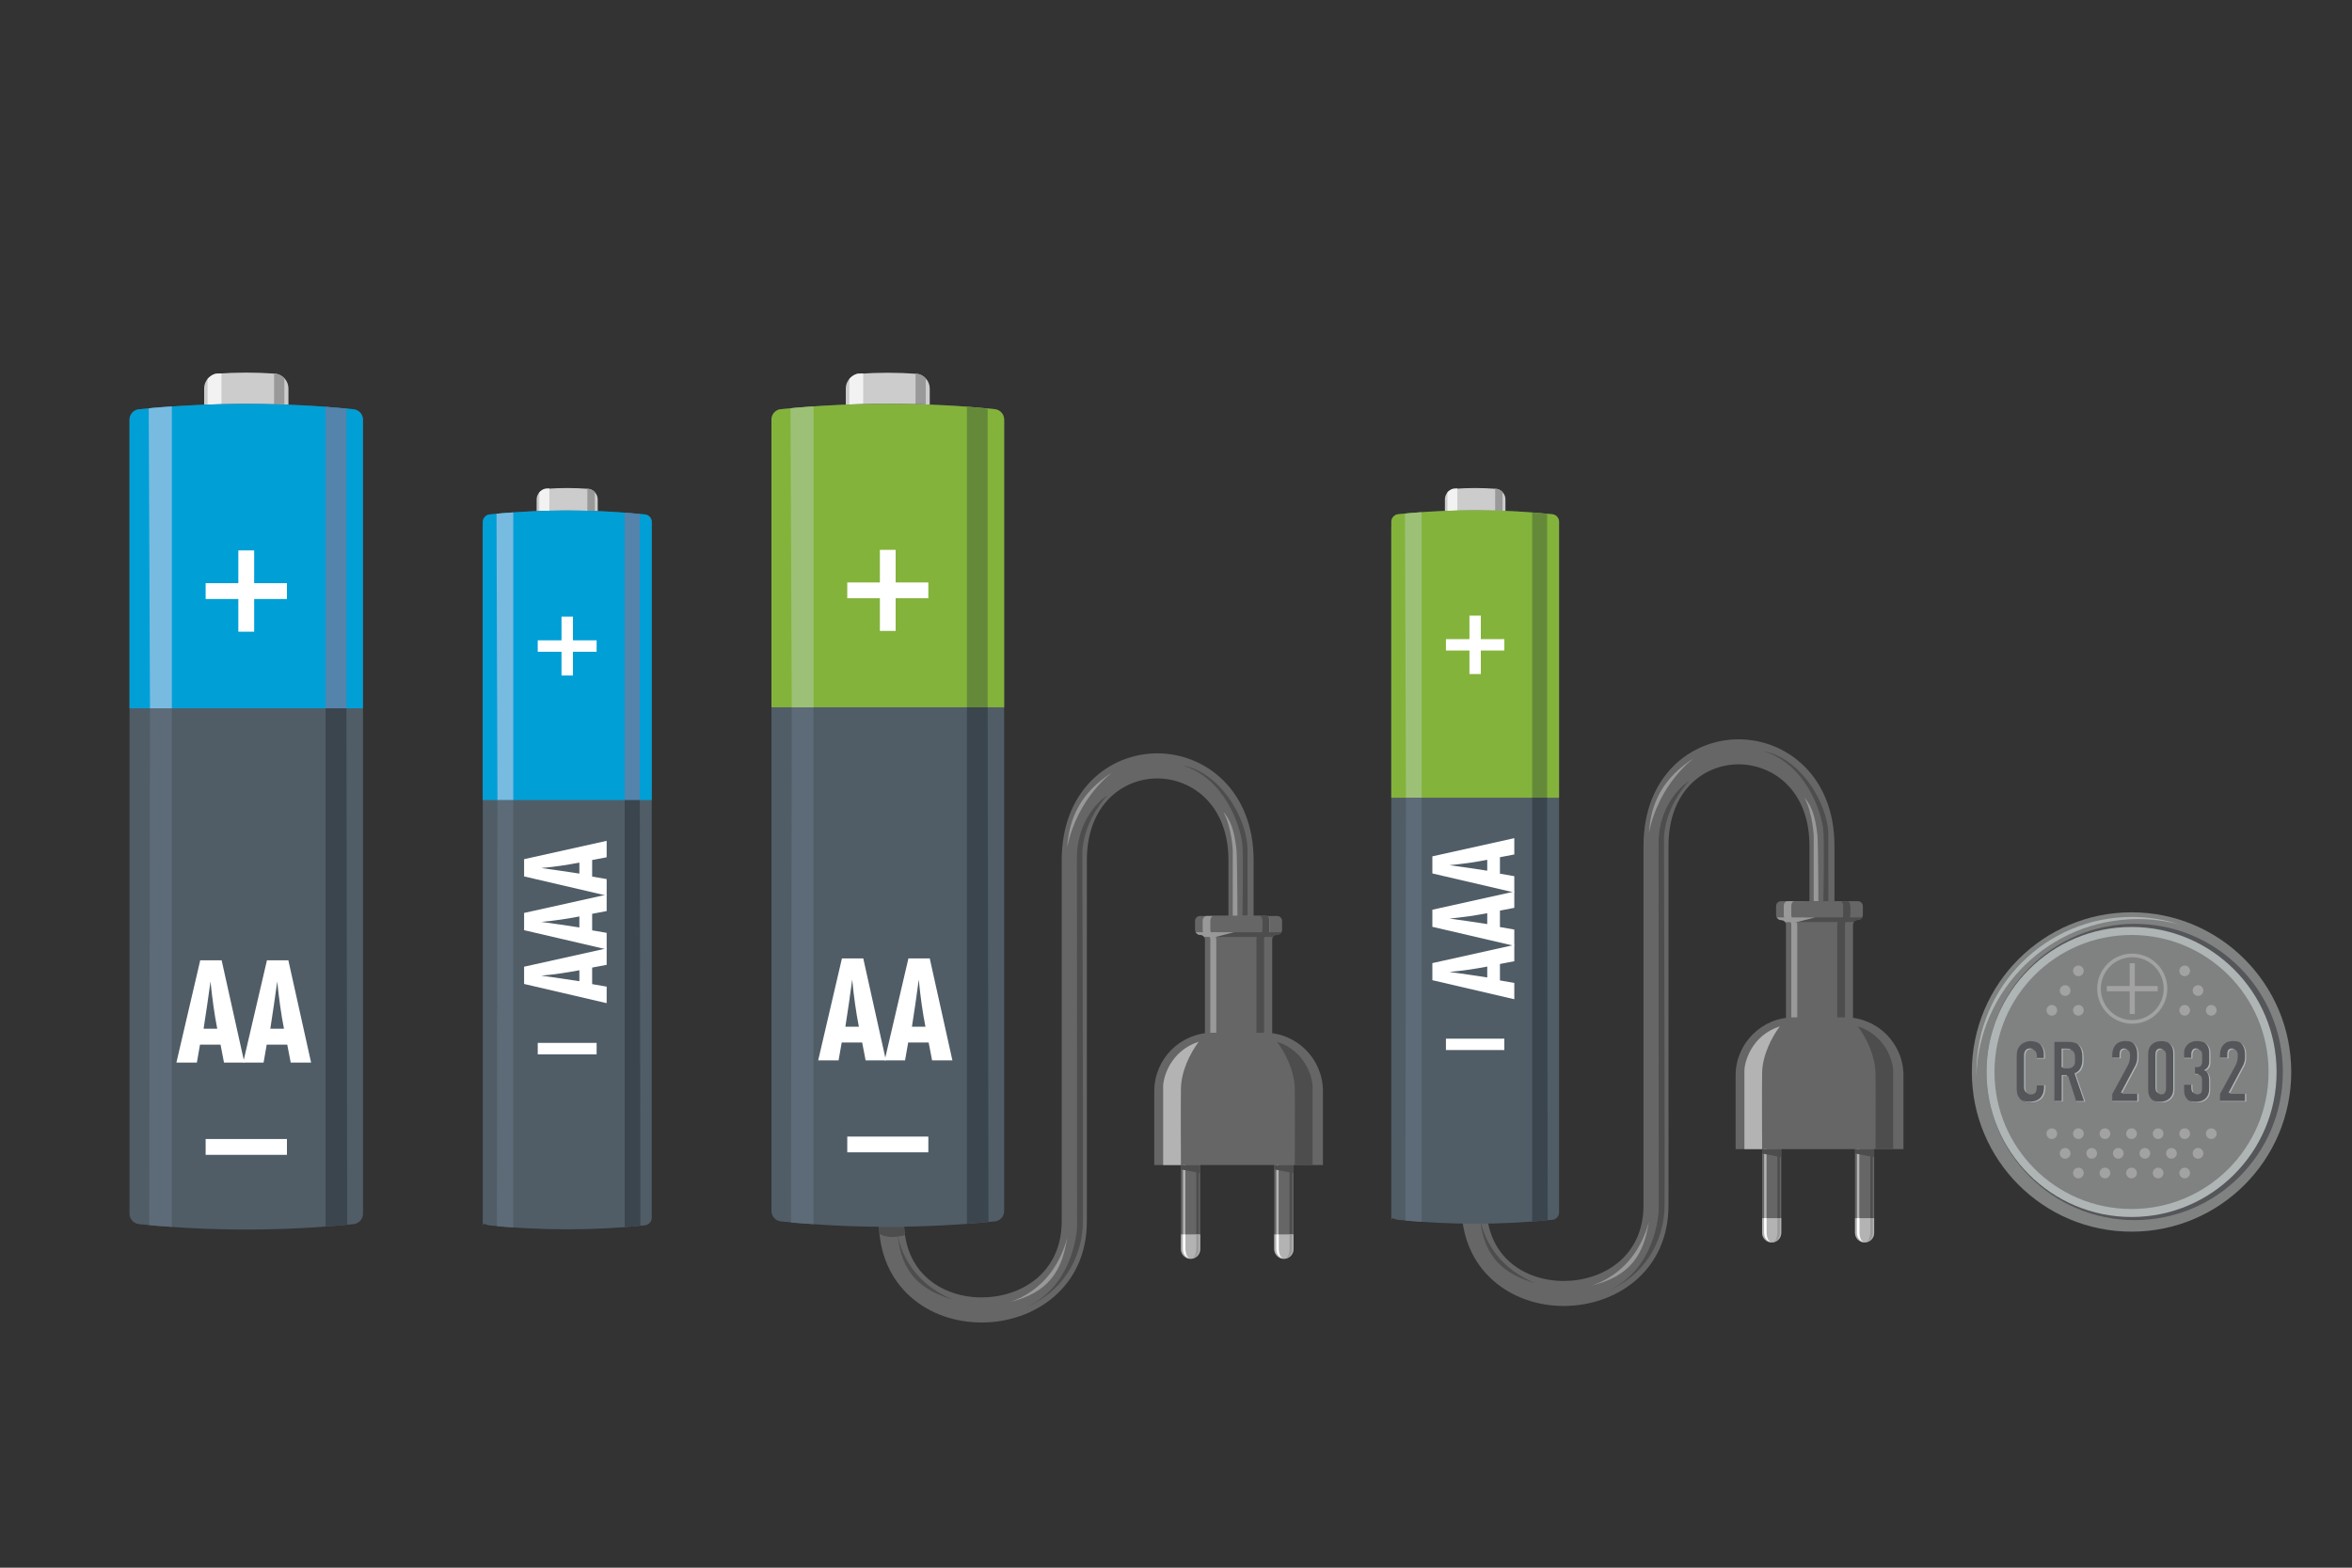 <?xml version="1.0" encoding="UTF-8"?>
<svg id="Artwork" xmlns="http://www.w3.org/2000/svg" width="300" height="200" viewBox="0 0 300 200">
  <rect x="0" y="0" width="300" height="200" fill="#333333" stroke="none"/>
  <defs>
    <style>
      .cls-1 {
        fill: #648a39;
      }

      .cls-2 {
        fill: #505d67;
      }

      .cls-3 {
        fill: #3b454d;
      }

      .cls-4 {
        fill: #4d4d4d;
      }

      .cls-5 {
        fill: #fff;
      }

      .cls-6 {
        fill: #aeb5b4;
      }

      .cls-7 {
        fill: #808282;
      }

      .cls-8 {
        fill: #5483ac;
      }

      .cls-9 {
        fill: #78bbe1;
      }

      .cls-10 {
        fill: #a3a2a3;
      }

      .cls-11 {
        fill: #f2f2f2;
      }

      .cls-12 {
        fill: #555659;
      }

      .cls-13 {
        fill: #666;
      }

      .cls-14 {
        fill: #84b33b;
      }

      .cls-15 {
        fill: #009fd6;
      }

      .cls-16 {
        fill: #999;
      }

      .cls-17 {
        fill: #ccc;
      }

      .cls-18 {
        fill: #b3b3b3;
      }

      .cls-19 {
        fill: none;
        stroke: #a3a2a3;
        stroke-miterlimit: 10;
        stroke-width: .46px;
      }

      .cls-20 {
        fill: #9cc176;
      }

      .cls-21 {
        fill: #5c6b77;
      }
    </style>
  </defs>
  <g>
    <path class="cls-17" d="M35.09,90.56c-2.45.18-4.91.18-7.35,0-.94-.07-1.7-.92-1.7-1.86v-39.17c0-.94.76-1.79,1.7-1.86,2.45-.18,4.91-.18,7.35,0,.94.07,1.7.92,1.7,1.86v39.17c0,.94-.76,1.79-1.7,1.86Z"/>
    <path class="cls-11" d="M28.26,47.64c-.22.01-.44.02-.66.03-.42.03-.93.43-1.12.67l-.02,7.32h1.79v-8.02Z"/>
    <path class="cls-16" d="M36.27,48.27c-.31-.33-.72-.55-1.18-.59-.04,0-.08,0-.13,0v7.42h1.31v-6.82Z"/>
    <path class="cls-2" d="M45.09,156.17c-9.1.92-18.27.92-27.36,0-.68-.07-1.21-.64-1.21-1.33V53.55c0-.69.52-1.26,1.21-1.33,9.1-.92,18.27-.92,27.36,0,.68.07,1.21.64,1.21,1.33,0,33.76,0,67.52,0,101.29,0,.69-.52,1.26-1.21,1.33Z"/>
    <path class="cls-15" d="M45.09,52.21c-2.04-.21-4.08-.37-6.13-.48-7.08-.39-14.18-.23-21.23.48-.68.07-1.21.64-1.21,1.33v36.82h29.77c0-12.27,0-24.55,0-36.82,0-.69-.52-1.26-1.21-1.33Z"/>
    <g>
      <rect class="cls-5" x="26.23" y="74.4" width="10.37" height="2.02"/>
      <rect class="cls-5" x="30.4" y="70.22" width="2.02" height="10.37"/>
    </g>
    <rect class="cls-5" x="26.23" y="145.31" width="10.37" height="2.02"/>
    <g>
      <path class="cls-8" d="M41.53,90.37v-38.47s2.35.2,2.66.26v38.2h-2.66Z"/>
      <path class="cls-3" d="M41.53,90.37v66.11c.47-.06,2.38-.16,2.76-.25l-.1-65.86h-2.66Z"/>
    </g>
    <path class="cls-9" d="M21.92,90.38v-38.53s-2.63.18-2.95.24l.16,38.29h2.79Z"/>
    <path class="cls-21" d="M21.92,90.38v66.14c-.49-.06-2.49-.14-2.89-.23l.1-65.91h2.79Z"/>
    <g>
      <path class="cls-5" d="M22.5,135.56l3.04-13.05h2.73l2.9,13.05h-2.6l-.44-2.29h-2.62l-.4,2.29h-2.6ZM25.98,131.24h1.73c-.18-.91-.34-1.87-.48-2.87s-.27-2.05-.38-3.16c-.13.98-.27,1.97-.42,2.97-.15,1-.3,2.02-.46,3.05Z"/>
      <path class="cls-5" d="M31.01,135.56l3.04-13.05h2.73l2.9,13.05h-2.6l-.44-2.29h-2.62l-.4,2.29h-2.6ZM34.49,131.24h1.73c-.18-.91-.34-1.87-.48-2.87s-.27-2.05-.38-3.16c-.13.98-.27,1.97-.42,2.97-.15,1-.3,2.02-.46,3.05Z"/>
    </g>
  </g>
  <g>
    <path class="cls-17" d="M75.01,94.5c-1.77.13-3.55.13-5.33,0-.68-.05-1.23-.67-1.23-1.34v-29.46c0-.68.55-1.29,1.23-1.34,1.77-.13,3.55-.13,5.33,0,.68.05,1.23.67,1.23,1.34v29.46c0,.68-.55,1.29-1.23,1.34Z"/>
    <path class="cls-11" d="M70.07,62.32c-.16,0-.32.01-.47.02-.3.02-.67.31-.81.49v5.3s1.28,0,1.28,0v-5.81Z"/>
    <path class="cls-16" d="M75.87,62.78c-.22-.24-.52-.4-.86-.43-.03,0-.06,0-.09,0v5.37h.95v-4.94Z"/>
    <path class="cls-2" d="M82.26,156.33c-6.59.67-13.23.67-19.81,0-.5-.05-.87-.47-.87.14v-88.77c0-1.6.38-2.02.87-2.07,6.59-.67,13.23-.67,19.81,0,.5.05.87.47.87.96,0,25.55,0,65.43,0,88.77,0,.5-.38.91-.87.96Z"/>
    <path class="cls-15" d="M82.26,65.63c-1.48-.15-2.96-.27-4.44-.35-5.12-.29-10.27-.17-15.38.35-.5.05-.87.47-.87.96v35.48h21.56c0-8.89,0-26.59,0-35.48,0-.5-.38-.91-.87-.96Z"/>
    <g>
      <rect class="cls-5" x="68.59" y="81.69" width="7.51" height="1.46"/>
      <rect class="cls-5" x="71.62" y="78.67" width="1.46" height="7.51"/>
    </g>
    <rect class="cls-5" x="68.59" y="133.05" width="7.51" height="1.46"/>
    <g>
      <path class="cls-8" d="M79.68,102.07v-36.67s1.7.15,1.93.19v36.48h-1.93Z"/>
      <path class="cls-3" d="M79.68,102.07v54.49c.34-.04,1.72-.12,2-.18l-.07-54.31h-1.93Z"/>
    </g>
    <path class="cls-9" d="M65.47,102.08v-36.71s-1.9.13-2.14.17l.12,36.54h2.02Z"/>
    <path class="cls-21" d="M65.47,102.08v54.51c-.36-.04-1.8-.1-2.09-.17l.07-54.34h2.02Z"/>
    <g>
      <path class="cls-5" d="M77.38,127.98l-10.53-2.45v-2.2l10.53-2.34v2.1l-1.85.35v2.11l1.85.32v2.1ZM73.9,125.18v-1.4c-.74.14-1.51.27-2.31.39-.81.12-1.65.22-2.55.3.79.11,1.59.22,2.4.34s1.63.24,2.46.37Z"/>
      <path class="cls-5" d="M77.38,121.12l-10.53-2.45v-2.2l10.53-2.34v2.1l-1.85.35v2.11l1.85.32v2.1ZM73.9,118.32v-1.4c-.74.14-1.51.27-2.31.39-.81.12-1.65.22-2.55.3.79.11,1.59.22,2.4.34s1.63.24,2.46.37Z"/>
      <path class="cls-5" d="M77.38,114.26l-10.53-2.45v-2.2l10.53-2.34v2.1l-1.85.35v2.11l1.85.32v2.1ZM73.9,111.45v-1.4c-.74.14-1.51.27-2.31.39-.81.12-1.65.22-2.55.3.79.11,1.59.22,2.4.34s1.63.24,2.46.37Z"/>
    </g>
  </g>
  <g>
    <g>
      <path class="cls-13" d="M230.8,107.91v8.07h3.19v-8.07c0-8.92-6.15-13.59-12.23-13.59s-12.13,4.67-12.13,13.59v45.86c0,6.63-5.27,9.65-10.17,9.65s-9.86-2.98-9.86-9.65v-4.61h-3.19v4.61c0,3.98,1.42,7.32,4.12,9.66,2.36,2.05,5.53,3.18,8.93,3.18,6.64,0,13.36-4.41,13.36-12.84v-45.86c0-7.15,4.63-10.4,8.94-10.4s9.04,3.25,9.04,10.4Z"/>
      <path class="cls-4" d="M232.57,114.97s.17-7.89-.03-9.33c-.32-2.3-2.29-8.19-7.61-9.8,4.66.84,8.08,6.4,8.28,10.48v8.66h-.64Z"/>
      <path class="cls-16" d="M231.95,117.64s-.02-10.29-.14-11.14-.31-3.28-1.66-4.75c1.11,2.03,1.24,5.26,1.19,5.25v8.72s.61,1.92.61,1.92Z"/>
      <g>
        <rect class="cls-13" x="224.76" y="144.14" width="2.44" height="14.37" rx="1.22" ry="1.22"/>
        <rect class="cls-4" x="226.71" y="146.6" width=".31" height="8.81"/>
        <rect class="cls-18" x="225.02" y="146.34" width=".3" height="9.07"/>
        <polygon class="cls-4" points="224.76 147.16 227.2 147.63 227.2 146.6 224.76 146.6 224.76 147.16"/>
        <path class="cls-18" d="M224.76,155.41v1.88c0,.67.55,1.22,1.22,1.22s1.22-.55,1.22-1.22v-1.88h-2.44Z"/>
        <path class="cls-16" d="M226.71,155.41v1.87s0,1.01-.57,1.21c.35-.1.88-.46.89-1.2s0-1.89,0-1.89h-.31Z"/>
        <path class="cls-5" d="M225.33,155.41v1.87s0,1.01.57,1.21c-.35-.1-.88-.46-.89-1.2s0-1.89,0-1.89h.31Z"/>
        <g>
          <rect class="cls-13" x="236.61" y="144.14" width="2.44" height="14.37" rx="1.22" ry="1.22"/>
          <rect class="cls-4" x="238.56" y="146.6" width=".31" height="8.81"/>
          <rect class="cls-18" x="236.86" y="146.34" width=".3" height="9.07"/>
          <polygon class="cls-4" points="236.61 147.16 239.05 147.63 239.05 146.6 236.61 146.6 236.61 147.16"/>
          <path class="cls-18" d="M236.61,155.41v1.88c0,.67.55,1.22,1.22,1.22s1.22-.55,1.22-1.22v-1.88h-2.44Z"/>
          <path class="cls-16" d="M238.56,155.41v1.87s0,1.01-.57,1.21c.35-.1.88-.46.89-1.2s0-1.89,0-1.89h-.31Z"/>
          <path class="cls-5" d="M237.18,155.41v1.87s0,1.01.57,1.21c-.35-.1-.88-.46-.89-1.2s0-1.89,0-1.89h.31Z"/>
        </g>
        <path class="cls-13" d="M236.99,114.97h-9.82c-.35,0-.63.28-.63.63v1.12c0,.35.28.63.63.63h0c.35,0,.63.28.63.63v15.2c0,.35.28.63.63.63h7.29c.35,0,.63-.28.63-.63v-15.2c0-.35.28-.63.63-.63h0c.35,0,.63-.28.63-.63v-1.12c0-.35-.28-.63-.63-.63Z"/>
        <path class="cls-16" d="M235.54,114.97h-7.54c-.27,0-.48.28-.48.63v1.12c0,.35.22.63.48.63h0c.27,0,.48.28.48.63v15.2c0,.35.22.63.48.63h5.6c.27,0,.48-.28.48-.63v-15.2c0-.35.22-.63.48-.63h0c.27,0,.48-.28.48-.63v-1.12c0-.35-.22-.63-.48-.63Z"/>
        <path class="cls-4" d="M235.68,114.97h-5.44c-.19,0-.35.28-.35.63v1.12c0,.35.16.63.35.63h0c.19,0,.35.28.35.63v15.2c0,.35.16.63.35.63h4.04c.19,0,.35-.28.35-.63v-15.2c0-.35.16-.63.35-.63h0c.19,0,.35-.28.35-.63v-1.12c0-.35-.16-.63-.35-.63Z"/>
        <path class="cls-13" d="M234.71,114.97h-5.85c-.21,0-.38.28-.38.63v1.12c0,.35.17.63.38.63h0c.21,0,.38.28.38.63v15.2c0,.35.17.63.38.63h4.34c.21,0,.38-.28.38-.63v-15.2c0-.35.17-.63.38-.63h0c.21,0,.38-.28.38-.63v-1.12c0-.35-.17-.63-.38-.63Z"/>
        <path class="cls-13" d="M228.79,129.79h6.58c4.09,0,7.42,3.32,7.42,7.42v9.39h-21.41v-9.39c0-4.09,3.32-7.42,7.42-7.42Z"/>
        <path class="cls-18" d="M222.5,146.6v-9.96c0-1.21.95-4.56,4.52-5.7-1.11,1.48-2.22,3.75-2.26,5.92s0,9.74,0,9.74h-2.26Z"/>
        <path class="cls-4" d="M241.48,146.6s0-8.75,0-9.96c0-1.21-.95-4.56-4.52-5.7,1.11,1.48,2.22,3.75,2.26,5.92s0,9.74,0,9.74h2.26Z"/>
        <path class="cls-4" d="M230.24,117.04h7.29s.05.21-.4.3-.46.08-.66.29c-.2.01-7.58,0-7.58,0l1.35-.59Z"/>
        <path class="cls-16" d="M231.5,117.04h-4.88s.21.3.43.33c.45.05.45.05.65.27.2.01,1.48,0,1.48,0l2.32-.59Z"/>
      </g>
      <path class="cls-4" d="M215.4,99.66s-3.64,2.23-3.85,7.6l.02,47.19s-.23,7.3-6.37,10.19c5.52-2.47,7.03-7.38,7.11-10.56.07-2.78-.07-47.34-.07-47.34.26-3.52,2.24-6.02,3.17-7.08Z"/>
      <path class="cls-16" d="M216.1,96.7s-4.47,3.13-5.78,9.56c.26-3.79,1.73-6.99,5.78-9.56Z"/>
      <path class="cls-16" d="M202.75,164.06s5.71-1.18,7.57-8.22c-.63,4.11-2.3,7.06-7.57,8.22Z"/>
      <path class="cls-4" d="M188.75,155.12s.39,5.82,7.12,8.61c-3.99-1.18-6.69-3.24-7.12-8.61Z"/>
      <path class="cls-4" d="M186.47,155.34s.99.78,3.26.16c-.13-.89-.12-1.06-.12-1.06h-3.21l.07.9Z"/>
    </g>
    <g>
      <path class="cls-17" d="M190.8,94.26c-1.76.13-3.53.13-5.28,0-.67-.05-1.22-.66-1.22-1.33v-29.24c0-.67.54-1.28,1.22-1.33,1.76-.13,3.53-.13,5.28,0,.67.05,1.22.66,1.22,1.33v29.24c0,.67-.54,1.28-1.22,1.33Z"/>
      <path class="cls-11" d="M185.89,62.32c-.16,0-.31.01-.47.02-.3.02-.67.31-.8.48v5.26s1.27,0,1.27,0v-5.77Z"/>
      <path class="cls-16" d="M191.65,62.77c-.22-.24-.52-.4-.85-.42-.03,0-.06,0-.09,0v5.33h.94v-4.9Z"/>
      <path class="cls-2" d="M197.99,155.62c-6.54.66-13.13.66-19.66,0-.49-.05-.87-.46-.87.14v-88.1c0-1.59.37-2,.87-2.05,6.54-.66,13.13-.66,19.66,0,.49.05.87.46.87.96,0,25.36,0,64.93,0,88.1,0,.49-.37.91-.87.96Z"/>
      <path class="cls-14" d="M197.99,65.6c-1.47-.15-2.93-.26-4.4-.35-5.09-.28-10.19-.17-15.26.35-.49.05-.87.46-.87.96v35.21h21.4c0-8.82,0-26.39,0-35.21,0-.49-.37-.91-.87-.96Z"/>
      <g>
        <rect class="cls-5" x="184.43" y="81.54" width="7.45" height="1.45"/>
        <rect class="cls-5" x="187.43" y="78.54" width="1.45" height="7.45"/>
      </g>
      <rect class="cls-5" x="184.43" y="132.51" width="7.45" height="1.45"/>
      <g>
        <path class="cls-1" d="M195.43,101.77v-36.39s1.69.15,1.91.19v36.2h-1.91Z"/>
        <path class="cls-3" d="M195.43,101.77v54.07c.34-.04,1.71-.12,1.98-.18l-.07-53.89h-1.91Z"/>
      </g>
      <path class="cls-20" d="M181.33,101.78v-36.43s-1.89.13-2.12.17l.12,36.26h2Z"/>
      <path class="cls-21" d="M181.33,101.78v54.09c-.35-.04-1.79-.1-2.07-.17l.07-53.93h2Z"/>
      <g>
        <path class="cls-5" d="M193.15,127.48l-10.45-2.43v-2.18l10.45-2.32v2.08l-1.83.35v2.1l1.83.32v2.08ZM189.7,124.7v-1.39c-.73.14-1.49.27-2.29.39-.8.11-1.64.21-2.53.3.78.1,1.58.22,2.38.33s1.62.24,2.44.37Z"/>
        <path class="cls-5" d="M193.15,120.67l-10.45-2.43v-2.18l10.45-2.32v2.08l-1.83.35v2.1l1.83.32v2.08ZM189.7,117.89v-1.39c-.73.14-1.49.27-2.29.39-.8.11-1.64.21-2.53.3.78.1,1.58.22,2.38.33s1.62.24,2.44.37Z"/>
        <path class="cls-5" d="M193.15,113.86l-10.45-2.43v-2.18l10.45-2.32v2.08l-1.83.35v2.1l1.83.32v2.08ZM189.7,111.08v-1.39c-.73.14-1.49.27-2.29.39-.8.11-1.64.21-2.53.3.78.1,1.58.22,2.38.33s1.62.24,2.44.37Z"/>
      </g>
    </g>
  </g>
  <g>
    <g>
      <path class="cls-13" d="M156.69,109.76v8.1h3.21v-8.1c0-8.96-6.18-13.65-12.29-13.65s-12.19,4.69-12.19,13.65v46.06c0,6.66-5.3,9.7-10.21,9.7s-9.9-3-9.9-9.7v-4.63h-3.21v4.63c0,4,1.43,7.35,4.14,9.71,2.37,2.06,5.55,3.19,8.97,3.19,6.67,0,13.42-4.43,13.42-12.9v-46.06c0-7.18,4.66-10.45,8.98-10.45s9.08,3.27,9.08,10.45Z"/>
      <path class="cls-4" d="M158.47,116.86s.17-7.92-.03-9.38c-.32-2.31-2.3-8.23-7.64-9.85,4.68.84,8.12,6.42,8.32,10.52v8.7h-.65Z"/>
      <path class="cls-16" d="M157.85,119.54s-.02-10.33-.14-11.19-.31-3.3-1.67-4.77c1.12,2.04,1.25,5.28,1.2,5.28v8.76s.61,1.93.61,1.93Z"/>
      <g>
        <rect class="cls-13" x="150.63" y="146.16" width="2.45" height="14.43" rx="1.23" ry="1.23"/>
        <rect class="cls-4" x="152.59" y="148.63" width=".32" height="8.85"/>
        <rect class="cls-18" x="150.89" y="148.37" width=".3" height="9.11"/>
        <polygon class="cls-4" points="150.63 149.19 153.08 149.66 153.08 148.63 150.63 148.63 150.63 149.19"/>
        <path class="cls-18" d="M150.63,157.48v1.89c0,.68.55,1.23,1.23,1.23s1.23-.55,1.23-1.23v-1.89h-2.45Z"/>
        <path class="cls-16" d="M152.59,157.48v1.88s0,1.01-.57,1.22c.35-.1.89-.47.89-1.2s0-1.9,0-1.9h-.32Z"/>
        <path class="cls-5" d="M151.2,157.48v1.88s0,1.01.57,1.22c-.35-.1-.89-.47-.89-1.2s0-1.9,0-1.9h.32Z"/>
        <g>
          <rect class="cls-13" x="162.53" y="146.16" width="2.45" height="14.43" rx="1.23" ry="1.23"/>
          <rect class="cls-4" x="164.49" y="148.63" width=".32" height="8.85"/>
          <rect class="cls-18" x="162.79" y="148.37" width=".3" height="9.11"/>
          <polygon class="cls-4" points="162.53 149.19 164.98 149.66 164.98 148.63 162.53 148.63 162.53 149.19"/>
          <path class="cls-18" d="M162.53,157.48v1.89c0,.68.55,1.23,1.23,1.23s1.23-.55,1.23-1.23v-1.89h-2.45Z"/>
          <path class="cls-16" d="M164.49,157.48v1.88s0,1.01-.57,1.22c.35-.1.89-.47.89-1.2s0-1.9,0-1.9h-.32Z"/>
          <path class="cls-5" d="M163.11,157.48v1.88s0,1.01.57,1.22c-.35-.1-.89-.47-.89-1.2s0-1.9,0-1.9h.32Z"/>
        </g>
        <path class="cls-13" d="M162.92,116.86h-9.86c-.35,0-.63.28-.63.63v1.12c0,.35.28.63.63.63h0c.35,0,.63.28.63.63v15.27c0,.35.28.63.63.63h7.32c.35,0,.63-.28.63-.63v-15.27c0-.35.28-.63.63-.63h0c.35,0,.63-.28.63-.63v-1.12c0-.35-.28-.63-.63-.63Z"/>
        <path class="cls-16" d="M161.46,116.86h-7.57c-.27,0-.49.28-.49.63v1.12c0,.35.22.63.49.63h0c.27,0,.49.28.49.63v15.27c0,.35.22.63.49.63h5.62c.27,0,.49-.28.49-.63v-15.27c0-.35.22-.63.49-.63h0c.27,0,.49-.28.49-.63v-1.12c0-.35-.22-.63-.49-.63Z"/>
        <path class="cls-4" d="M161.59,116.86h-5.47c-.19,0-.35.28-.35.63v1.12c0,.35.16.63.35.63h0c.19,0,.35.28.35.63v15.27c0,.35.16.63.35.63h4.06c.19,0,.35-.28.35-.63v-15.27c0-.35.16-.63.35-.63h0c.19,0,.35-.28.35-.63v-1.12c0-.35-.16-.63-.35-.63Z"/>
        <path class="cls-13" d="M160.63,116.86h-5.87c-.21,0-.38.28-.38.63v1.12c0,.35.17.63.38.63h0c.21,0,.38.28.38.63v15.27c0,.35.17.63.38.63h4.36c.21,0,.38-.28.38-.63v-15.27c0-.35.17-.63.38-.63h0c.21,0,.38-.28.38-.63v-1.12c0-.35-.17-.63-.38-.63Z"/>
        <path class="cls-13" d="M154.68,131.75h6.61c4.11,0,7.45,3.34,7.45,7.45v9.43h-21.51v-9.43c0-4.11,3.34-7.45,7.45-7.45Z"/>
        <path class="cls-18" d="M148.36,148.63v-10c0-1.21.95-4.58,4.54-5.73-1.12,1.49-2.23,3.77-2.27,5.95s0,9.78,0,9.78h-2.27Z"/>
        <path class="cls-4" d="M167.42,148.63s0-8.79,0-10c0-1.21-.95-4.58-4.54-5.73,1.12,1.49,2.23,3.77,2.27,5.95.04,2.18,0,9.78,0,9.78h2.27Z"/>
        <path class="cls-4" d="M156.13,118.93h7.32s.05.21-.4.3-.46.08-.66.3c-.2.01-7.61,0-7.61,0l1.35-.6Z"/>
        <path class="cls-16" d="M157.4,118.93h-4.9s.21.3.44.33c.46.05.45.05.65.27.2.01,1.49,0,1.49,0l2.33-.6Z"/>
      </g>
      <path class="cls-4" d="M141.23,101.47s-3.66,2.24-3.87,7.64l.02,47.4s-.23,7.33-6.4,10.23c5.54-2.48,7.06-7.41,7.14-10.61.07-2.8-.07-47.55-.07-47.55.26-3.54,2.25-6.05,3.18-7.11Z"/>
      <path class="cls-16" d="M141.93,98.5s-4.49,3.15-5.81,9.61c.26-3.8,1.74-7.02,5.81-9.61Z"/>
      <path class="cls-16" d="M128.52,166.17s5.74-1.18,7.6-8.26c-.63,4.13-2.31,7.1-7.6,8.26Z"/>
      <path class="cls-4" d="M114.46,157.18s.39,5.85,7.15,8.65c-4-1.19-6.72-3.25-7.15-8.65Z"/>
      <path class="cls-4" d="M112.17,157.41s.99.78,3.27.16c-.13-.89-.12-1.07-.12-1.07h-3.22l.07.91Z"/>
    </g>
    <g>
      <path class="cls-17" d="M116.9,90.43c-2.44.18-4.89.18-7.33,0-.93-.07-1.69-.92-1.69-1.85v-39.04c0-.93.76-1.78,1.69-1.85,2.44-.18,4.89-.18,7.33,0,.93.07,1.69.92,1.69,1.85v39.04c0,.93-.76,1.78-1.69,1.85Z"/>
      <path class="cls-11" d="M110.1,47.64c-.22.01-.44.02-.65.03-.42.03-.93.43-1.11.67l-.02,7.3h1.78v-8Z"/>
      <path class="cls-16" d="M118.08,48.27c-.3-.33-.72-.55-1.18-.59-.04,0-.08,0-.12,0v7.39h1.3v-6.8Z"/>
      <path class="cls-2" d="M126.88,155.82c-9.07.92-18.21.92-27.28,0-.68-.07-1.2-.64-1.2-1.33V53.53c0-.69.52-1.26,1.2-1.33,9.07-.92,18.21-.92,27.28,0,.68.07,1.2.64,1.2,1.33,0,33.66,0,67.31,0,100.97,0,.69-.52,1.26-1.2,1.33Z"/>
      <path class="cls-14" d="M126.88,52.2c-2.03-.21-4.07-.37-6.11-.48-7.05-.39-14.13-.23-21.17.48-.68.07-1.2.64-1.2,1.33v36.7h29.68c0-12.23,0-24.47,0-36.7,0-.69-.52-1.26-1.2-1.33Z"/>
      <g>
        <rect class="cls-5" x="108.07" y="74.31" width="10.34" height="2.01"/>
        <rect class="cls-5" x="112.23" y="70.15" width="2.01" height="10.34"/>
      </g>
      <rect class="cls-5" x="108.07" y="145" width="10.34" height="2.01"/>
      <g>
        <path class="cls-1" d="M123.33,90.23v-38.34s2.34.2,2.65.26v38.08h-2.65Z"/>
        <path class="cls-3" d="M123.33,90.23v65.9c.47-.06,2.37-.16,2.75-.25l-.1-65.65h-2.65Z"/>
      </g>
      <path class="cls-20" d="M103.77,90.25v-38.4s-2.62.18-2.94.24l.16,38.17h2.78Z"/>
      <path class="cls-21" d="M103.77,90.25v65.93c-.49-.06-2.48-.14-2.88-.23l.1-65.7h2.78Z"/>
      <g>
        <path class="cls-5" d="M104.36,135.28l3.03-13.01h2.72l2.89,13.01h-2.59l-.44-2.28h-2.61l-.4,2.28h-2.59ZM107.82,130.98h1.73c-.18-.91-.34-1.86-.48-2.86-.14-1-.27-2.05-.37-3.15-.13.97-.27,1.96-.41,2.96-.15,1-.3,2.02-.46,3.04Z"/>
        <path class="cls-5" d="M112.84,135.28l3.03-13.01h2.72l2.89,13.01h-2.59l-.44-2.28h-2.61l-.4,2.28h-2.59ZM116.31,130.98h1.73c-.18-.91-.34-1.86-.48-2.86s-.27-2.05-.37-3.15c-.13.97-.27,1.96-.41,2.96-.15,1-.3,2.02-.46,3.04Z"/>
      </g>
    </g>
  </g>
  <g>
    <g>
      <circle class="cls-7" cx="271.88" cy="136.76" r="20.37"/>
      <path class="cls-6" d="M272.7,117.25c1.82,0,3.59.24,5.28.68-1.91-.62-3.96-.95-6.07-.95-10.94,0-19.82,8.87-19.82,19.82,0,.18,0,.35,0,.52.29-11.14,9.4-20.07,20.61-20.07Z"/>
      <circle class="cls-12" cx="272.28" cy="136.76" r="18.9"/>
      <circle class="cls-6" cx="271.88" cy="136.76" r="18.5"/>
      <circle class="cls-7" cx="271.88" cy="136.76" r="17.48"/>
    </g>
    <g>
      <g>
        <path class="cls-12" d="M259.8,134.66c0-.15-.04-.36-.14-.5-.05-.08-.22-.27-.57-.27-.29,0-.46.12-.57.25-.18.22-.19.49-.19.76v3.78c0,.25,0,.48.14.68.08.11.25.27.56.27.24,0,.48-.09.61-.26.05-.08.15-.25.15-.62v-.27h1.1v.32c0,.76-.26,1.19-.46,1.4-.23.25-.68.51-1.44.51s-1.14-.3-1.38-.58c-.39-.46-.38-.99-.38-1.38v-3.98c0-.5.07-1.07.56-1.5.34-.31.84-.45,1.25-.45.46,0,1,.18,1.33.49.27.27.49.73.49,1.27v.53h-1.06v-.44Z"/>
        <path class="cls-12" d="M263.48,132.92c.56,0,1.37-.03,1.88.6.25.31.41.77.41,1.34v.58c0,.49-.18.95-.41,1.22-.16.19-.38.32-.58.39l1.21,3.54h-1.14l-1.06-3.31h-.65v3.31h-1.1v-7.67h1.44ZM263.14,136.3h.62c.24,0,.47-.05.68-.25.22-.21.23-.39.23-.69v-.55c0-.3-.11-.56-.25-.7-.22-.22-.48-.2-.71-.2h-.57v2.39Z"/>
        <path class="cls-12" d="M269.42,134.62c0-.68.22-1.1.47-1.36.38-.39.87-.45,1.23-.45.49,0,.93.11,1.27.53.24.3.39.73.39,1.24v.41c0,.26-.01.43-.1.7-.1.34-.18.44-.27.61l-1.73,3.25h2.1v1.04h-3.36v-1.01l1.94-3.57c.08-.15.2-.41.24-.57s.09-.47.09-.66v-.16c0-.25-.07-.44-.16-.56-.07-.08-.2-.18-.43-.18-.26,0-.41.13-.48.26-.1.18-.1.38-.1.62v.3h-1.1v-.45Z"/>
        <path class="cls-12" d="M274,134.58c0-.38.03-.98.53-1.39.3-.25.73-.37,1.16-.37.47,0,.91.13,1.27.5.39.42.42.84.42,1.26v4.36c0,.44-.03.95-.54,1.38-.33.27-.72.38-1.15.38-.51,0-.88-.15-1.12-.35-.49-.39-.57-.9-.57-1.41v-4.36ZM276.28,134.73c0-.2-.01-.45-.13-.61-.09-.13-.25-.23-.46-.23-.2,0-.36.09-.46.23-.12.16-.13.41-.13.61v4.05c0,.21.01.44.13.61.14.21.33.23.46.23.21,0,.35-.07.46-.23.12-.19.13-.42.13-.61v-4.05Z"/>
        <path class="cls-12" d="M278.58,134.41c0-.32.05-.82.54-1.23.28-.24.66-.37,1.12-.37.39,0,.85.1,1.16.35.27.22.56.64.56,1.25v1.11c0,.35-.08.89-.67,1.13.64.26.67.91.67,1.38v.73c0,.61-.02,1.06-.45,1.49-.37.37-.83.45-1.29.45-.39,0-.82-.05-1.19-.42-.23-.22-.44-.58-.44-1.11v-.78h1.1v.5c0,.16.04.39.14.53.08.1.23.2.46.2.27,0,.58-.13.58-.66v-1.14c0-.18-.01-.38-.15-.55-.14-.16-.3-.15-.48-.15h-.26v-.98h.25c.16,0,.33-.02.47-.16.16-.16.18-.39.18-.5v-.98c0-.2-.08-.36-.18-.46-.08-.09-.23-.16-.44-.16-.18,0-.31.08-.41.2-.14.18-.16.38-.16.56v.44h-1.1v-.67Z"/>
        <path class="cls-12" d="M283.16,134.62c0-.68.22-1.1.47-1.36.38-.39.87-.45,1.23-.45.49,0,.93.11,1.27.53.24.3.39.73.39,1.24v.41c0,.26-.01.43-.1.7-.1.34-.18.44-.27.61l-1.73,3.25h2.1v1.04h-3.36v-1.01l1.94-3.57c.08-.15.2-.41.24-.57s.09-.47.09-.66v-.16c0-.25-.07-.44-.16-.56-.07-.08-.2-.18-.43-.18-.26,0-.41.13-.48.26-.1.18-.1.38-.1.62v.3h-1.1v-.45Z"/>
      </g>
      <g>
        <path class="cls-6" d="M270.52,134.75c0-.24,0-.45.1-.62.08-.13.22-.26.48-.26.09,0,.16.02.23.04-.07-.07-.2-.15-.4-.15-.26,0-.41.13-.48.26-.1.18-.1.38-.1.62v.3h-.92v.11h1.1v-.3Z"/>
        <path class="cls-6" d="M263.14,133.89h.57c.16,0,.34,0,.5.06-.21-.18-.46-.17-.68-.17h-.57v2.39h.18v-2.28Z"/>
        <path class="cls-6" d="M260.2,133.18c.27.27.49.73.49,1.27v.53h-.89v.11h1.06v-.53c0-.54-.22-1-.49-1.27-.1-.09-.21-.17-.34-.24.06.04.11.08.16.13Z"/>
        <path class="cls-6" d="M258.58,139.44s-.08-.08-.1-.11c-.14-.2-.14-.43-.14-.68v-3.78c0-.26.01-.54.19-.76.11-.13.28-.25.57-.25.12,0,.22.02.3.06-.09-.08-.24-.17-.47-.17-.29,0-.46.12-.57.25-.18.22-.19.49-.19.76v3.78c0,.25,0,.48.14.68.05.07.14.16.28.22Z"/>
        <path class="cls-6" d="M275.31,139.47s-.05-.05-.08-.09c-.12-.18-.13-.41-.13-.61v-4.05c0-.21.01-.45.13-.61.1-.14.26-.23.46-.23.08,0,.15.02.22.04-.09-.09-.23-.15-.39-.15-.2,0-.36.09-.46.23-.12.16-.13.41-.13.61v4.05c0,.21.01.44.13.61.08.11.17.17.25.2Z"/>
        <path class="cls-6" d="M279.68,134.62c0-.18.02-.38.16-.56.1-.12.23-.2.41-.2.1,0,.18.02.25.04-.08-.08-.23-.15-.43-.15-.18,0-.31.08-.41.2-.14.18-.16.38-.16.56v.44h-.92v.11h1.1v-.44Z"/>
        <path class="cls-6" d="M279.86,139.45s-.03-.03-.04-.04c-.1-.13-.14-.36-.14-.53v-.5h-.18v.39c0,.16.04.39.14.53.05.06.12.11.22.15Z"/>
        <path class="cls-6" d="M284.26,134.75c0-.24,0-.45.1-.62.08-.13.22-.26.48-.26.09,0,.16.02.23.04-.07-.07-.2-.15-.4-.15-.26,0-.41.13-.48.26-.1.18-.1.38-.1.62v.3h-.92v.11h1.1v-.3Z"/>
        <path class="cls-6" d="M280.05,137h-.09v.11h.26c.1,0,.2,0,.29.02-.14-.14-.28-.13-.46-.13Z"/>
        <polygon class="cls-6" points="286.35 140.46 283.16 140.46 283.16 140.57 286.53 140.57 286.53 139.53 286.35 139.53 286.35 140.46"/>
        <path class="cls-6" d="M281.4,133.14c-.07-.06-.14-.1-.22-.14.02.01.03.02.05.03.27.22.56.64.56,1.25v1.11c0,.35-.08.89-.67,1.13.07.03.13.06.19.1.58-.24.66-.77.66-1.12v-1.11c0-.61-.29-1.03-.56-1.25Z"/>
        <path class="cls-6" d="M276.55,132.99c.08.06.16.12.23.2.39.42.42.84.42,1.26v4.36c0,.44-.03.95-.54,1.38-.33.27-.72.38-1.15.38-.37,0-.66-.08-.88-.2.24.17.58.31,1.06.31.43,0,.82-.11,1.15-.38.5-.43.54-.94.54-1.38v-4.36c0-.42-.02-.84-.42-1.26-.13-.13-.27-.23-.41-.31Z"/>
        <path class="cls-6" d="M281.36,136.67c.39.31.42.83.42,1.23v.73c0,.61-.02,1.06-.45,1.49-.37.37-.83.45-1.29.45-.28,0-.58-.03-.87-.18.33.25.7.29,1.04.29.46,0,.92-.08,1.29-.45.43-.43.45-.88.45-1.49v-.73c0-.45-.04-1.06-.6-1.34Z"/>
        <path class="cls-6" d="M286.13,133.32c-.13-.16-.28-.27-.43-.36.09.07.18.15.26.25.24.3.39.73.39,1.24v.41c0,.26-.01.43-.1.7-.1.34-.18.44-.27.61l-1.73,3.25h.23l1.67-3.15c.1-.18.18-.27.27-.61.09-.27.1-.44.1-.7v-.41c0-.5-.15-.94-.39-1.24Z"/>
        <polygon class="cls-6" points="263.61 137.15 262.97 137.15 262.97 140.46 262.05 140.46 262.05 140.57 263.14 140.57 263.14 137.26 263.65 137.26 263.61 137.15"/>
        <path class="cls-6" d="M271.96,132.96c.09.07.18.15.26.25.24.3.39.73.39,1.24v.41c0,.26-.01.43-.1.7-.1.34-.18.44-.27.61l-1.73,3.25h.23l1.67-3.15c.1-.18.18-.27.27-.61.09-.27.1-.44.1-.7v-.41c0-.5-.15-.94-.39-1.24-.13-.16-.28-.27-.43-.36Z"/>
        <path class="cls-6" d="M260.72,138.65c0,.76-.26,1.19-.46,1.4-.23.25-.68.51-1.44.51-.39,0-.69-.09-.92-.21.25.18.6.32,1.1.32.76,0,1.21-.26,1.44-.51.2-.21.46-.65.46-1.4v-.32h-.18v.21Z"/>
        <path class="cls-6" d="M265.37,136.64c.23-.26.41-.72.41-1.22v-.58c0-.57-.15-1.03-.41-1.34-.14-.17-.29-.29-.46-.37.1.07.2.16.28.27.25.31.41.77.41,1.34v.58c0,.49-.18.95-.41,1.22-.16.19-.38.32-.58.39l1.21,3.54h-1l.04.11h1.14l-1.21-3.54c.2-.08.42-.21.58-.39Z"/>
        <polygon class="cls-6" points="272.61 140.46 269.42 140.46 269.42 140.57 272.79 140.57 272.79 139.53 272.61 139.53 272.61 140.46"/>
      </g>
    </g>
    <g>
      <circle class="cls-10" cx="261.71" cy="144.63" r=".68"/>
      <circle class="cls-10" cx="265.1" cy="144.63" r=".68"/>
      <circle class="cls-10" cx="268.49" cy="144.63" r=".68"/>
      <circle class="cls-10" cx="271.88" cy="144.63" r=".68"/>
      <circle class="cls-10" cx="275.27" cy="144.63" r=".68"/>
      <circle class="cls-10" cx="278.66" cy="144.63" r=".68"/>
      <circle class="cls-10" cx="282.05" cy="144.63" r=".68"/>
    </g>
    <g>
      <circle class="cls-10" cx="263.41" cy="147.14" r=".68"/>
      <circle class="cls-10" cx="266.8" cy="147.14" r=".68"/>
      <circle class="cls-10" cx="270.19" cy="147.14" r=".68"/>
      <circle class="cls-10" cx="273.58" cy="147.14" r=".68"/>
      <circle class="cls-10" cx="276.97" cy="147.14" r=".68"/>
      <circle class="cls-10" cx="280.36" cy="147.14" r=".68"/>
    </g>
    <g>
      <circle class="cls-10" cx="265.1" cy="149.65" r=".68"/>
      <circle class="cls-10" cx="268.49" cy="149.65" r=".68"/>
      <circle class="cls-10" cx="271.88" cy="149.65" r=".68"/>
      <circle class="cls-10" cx="275.27" cy="149.65" r=".68"/>
      <circle class="cls-10" cx="278.66" cy="149.65" r=".68"/>
    </g>
    <circle class="cls-10" cx="282.05" cy="128.89" r=".68"/>
    <circle class="cls-10" cx="278.66" cy="128.89" r=".68"/>
    <circle class="cls-10" cx="265.1" cy="128.89" r=".68"/>
    <circle class="cls-10" cx="261.71" cy="128.89" r=".68"/>
    <circle class="cls-10" cx="280.36" cy="126.37" r=".68"/>
    <circle class="cls-10" cx="263.41" cy="126.37" r=".68"/>
    <circle class="cls-10" cx="278.66" cy="123.86" r=".68"/>
    <circle class="cls-10" cx="265.1" cy="123.86" r=".68"/>
    <g>
      <g>
        <rect class="cls-10" x="271.64" y="122.89" width=".66" height="6.48"/>
        <rect class="cls-10" x="271.64" y="122.89" width=".66" height="6.48" transform="translate(145.84 398.1) rotate(-90)"/>
      </g>
      <circle class="cls-19" cx="271.97" cy="126.13" r="4.24"/>
    </g>
  </g>
</svg>